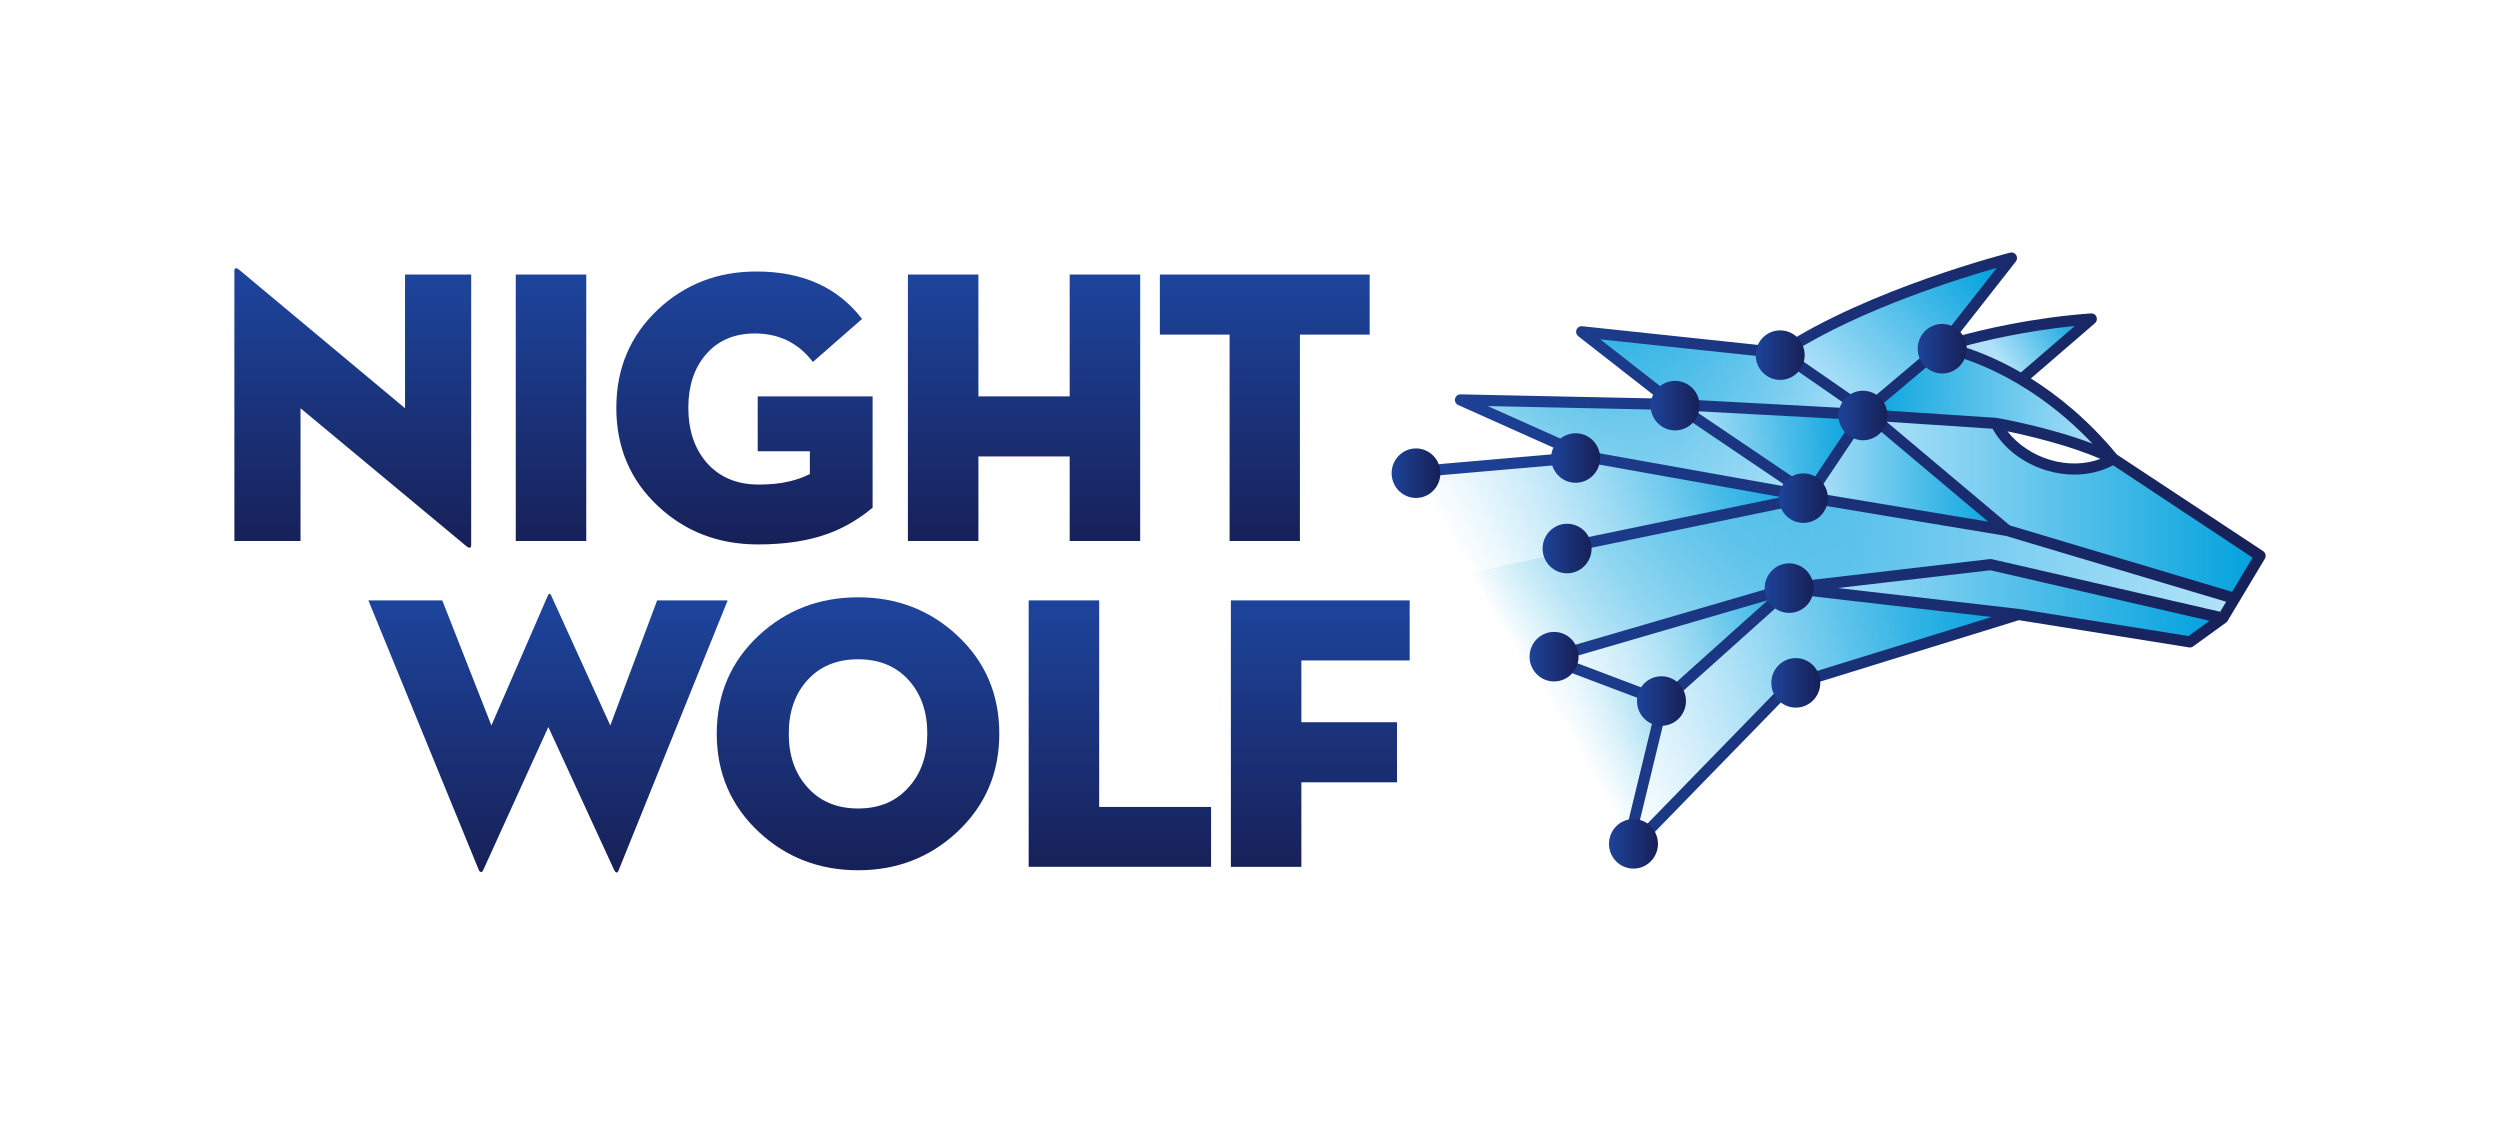 <?xml version="1.0" encoding="UTF-8"?>
<svg id="Graphic" xmlns="http://www.w3.org/2000/svg" xmlns:xlink="http://www.w3.org/1999/xlink" viewBox="0 0 1600 720">
  <defs>
    <style>
      .cls-1 {
        mask: url(#mask);
      }

      .cls-2 {
        fill: url(#New_Gradient_Swatch_2-4);
      }

      .cls-3 {
        fill: url(#New_Gradient_Swatch_2-9);
      }

      .cls-4 {
        fill: url(#New_Gradient_Swatch_2-3);
      }

      .cls-5 {
        fill: url(#New_Gradient_Swatch_2-8);
      }

      .cls-6 {
        fill: url(#New_Gradient_Swatch_2-7);
      }

      .cls-7 {
        fill: url(#New_Gradient_Swatch_2-6);
      }

      .cls-8 {
        fill: url(#New_Gradient_Swatch_2-5);
      }

      .cls-9 {
        fill: url(#New_Gradient_Swatch_2-2);
      }

      .cls-10 {
        fill: url(#linear-gradient-8);
      }

      .cls-11 {
        fill: url(#linear-gradient-7);
      }

      .cls-12 {
        fill: url(#linear-gradient-5);
      }

      .cls-13 {
        fill: url(#linear-gradient-6);
      }

      .cls-14 {
        fill: url(#linear-gradient-9);
      }

      .cls-15 {
        fill: url(#linear-gradient-4);
      }

      .cls-16 {
        fill: url(#linear-gradient-3);
      }

      .cls-17 {
        fill: url(#linear-gradient-2);
      }

      .cls-18 {
        fill: url(#linear-gradient);
      }

      .cls-19 {
        fill: url(#linear-gradient-10);
      }

      .cls-20 {
        fill: url(#linear-gradient-11);
      }

      .cls-21 {
        fill: url(#linear-gradient-12);
      }

      .cls-22 {
        fill: url(#linear-gradient-13);
      }

      .cls-23 {
        fill: url(#linear-gradient-14);
      }

      .cls-24 {
        fill: url(#linear-gradient-15);
      }

      .cls-25 {
        fill: url(#linear-gradient-16);
      }

      .cls-26 {
        fill: url(#New_Gradient_Swatch_2);
      }

      .cls-27 {
        fill: url(#New_Gradient_Swatch_2-20);
      }

      .cls-28 {
        fill: url(#New_Gradient_Swatch_2-22);
      }

      .cls-29 {
        fill: url(#New_Gradient_Swatch_2-21);
      }

      .cls-30 {
        fill: url(#New_Gradient_Swatch_2-23);
      }

      .cls-31 {
        fill: url(#New_Gradient_Swatch_2-19);
      }

      .cls-32 {
        fill: url(#New_Gradient_Swatch_2-18);
      }

      .cls-33 {
        fill: url(#New_Gradient_Swatch_2-17);
      }

      .cls-34 {
        fill: url(#New_Gradient_Swatch_2-16);
      }

      .cls-35 {
        fill: url(#New_Gradient_Swatch_2-15);
      }

      .cls-36 {
        fill: url(#New_Gradient_Swatch_2-14);
      }

      .cls-37 {
        fill: url(#New_Gradient_Swatch_2-13);
      }

      .cls-38 {
        fill: url(#New_Gradient_Swatch_2-12);
      }

      .cls-39 {
        fill: url(#New_Gradient_Swatch_2-11);
      }

      .cls-40 {
        fill: url(#New_Gradient_Swatch_2-10);
      }
    </style>
    <linearGradient id="linear-gradient" x1="987.47" y1="445.96" x2="1195.55" y2="319.55" gradientUnits="userSpaceOnUse">
      <stop offset="0" stop-color="#fff" stop-opacity="0"/>
      <stop offset=".04" stop-color="#fff" stop-opacity=".07"/>
      <stop offset=".19" stop-color="#fff" stop-opacity=".31"/>
      <stop offset=".35" stop-color="#fff" stop-opacity=".52"/>
      <stop offset=".5" stop-color="#fff" stop-opacity=".69"/>
      <stop offset=".64" stop-color="#fff" stop-opacity=".83"/>
      <stop offset=".77" stop-color="#fff" stop-opacity=".92"/>
      <stop offset=".9" stop-color="#fff" stop-opacity=".98"/>
      <stop offset="1" stop-color="#fff"/>
    </linearGradient>
    <mask id="mask" x="903.34" y="165.13" width="551.5" height="379.48" maskUnits="userSpaceOnUse">
      <path class="cls-18" d="M1352.52,293.68c-19.1-23.23-41.02-40.12-58.82-50.9l.48-.41,44.32-38.24c-54.15,3.91-95.75,17.92-95.75,17.92l44.65-56.92s-90.1,22.77-147.33,60.79l-127.82-13.59,59.5,46.5-137.05-2.88,81.35,36.41-112.7,9.81,37.05,64.66,32.97,57.53,68.66,119.81.25.44,103.36-106.15,146.19-45.19,118.05,18.16,21.11-15.28,7.57-12.64,16.29-27.2-102.32-62.63Z"/>
    </mask>
    <linearGradient id="linear-gradient-2" x1="1195.01" y1="267.27" x2="1017.8" y2="217.76" gradientUnits="userSpaceOnUse">
      <stop offset="0" stop-color="#b2e2f9"/>
      <stop offset="1" stop-color="#00a1dd"/>
    </linearGradient>
    <linearGradient id="linear-gradient-3" x1="1157.44" y1="317.44" x2="1160.15" y2="317.44" xlink:href="#linear-gradient-2"/>
    <linearGradient id="linear-gradient-4" x1="1277.25" y1="226.23" x2="1326.91" y2="192.46" xlink:href="#linear-gradient-2"/>
    <linearGradient id="linear-gradient-5" x1="1157.03" y1="302.43" x2="1284.59" y2="302.43" xlink:href="#linear-gradient-2"/>
    <linearGradient id="linear-gradient-6" x1="1166.09" y1="249.56" x2="1260.65" y2="154.01" xlink:href="#linear-gradient-2"/>
    <linearGradient id="linear-gradient-7" x1="1071.74" y1="287.79" x2="1192.8" y2="287.79" xlink:href="#linear-gradient-2"/>
    <linearGradient id="linear-gradient-8" x1="1351.16" y1="258.67" x2="1187.99" y2="256.19" xlink:href="#linear-gradient-2"/>
    <linearGradient id="linear-gradient-9" x1="1430.19" y1="371.31" x2="940.39" y2="371.31" xlink:href="#linear-gradient-2"/>
    <linearGradient id="linear-gradient-10" x1="1145.34" y1="386.07" x2="1422.62" y2="386.07" xlink:href="#linear-gradient-2"/>
    <linearGradient id="linear-gradient-11" x1="1192.8" y1="324.13" x2="1446.48" y2="324.13" xlink:href="#linear-gradient-2"/>
    <linearGradient id="linear-gradient-12" x1="1042.03" y1="460.48" x2="1291.83" y2="460.48" xlink:href="#linear-gradient-2"/>
    <linearGradient id="linear-gradient-13" x1="990.78" y1="412.68" x2="1145.34" y2="412.68" xlink:href="#linear-gradient-2"/>
    <linearGradient id="linear-gradient-14" x1="903.34" y1="329.59" x2="1157.44" y2="329.59" xlink:href="#linear-gradient-2"/>
    <linearGradient id="linear-gradient-15" x1="1162.5" y1="308.91" x2="975.63" y2="256.42" xlink:href="#linear-gradient-2"/>
    <linearGradient id="linear-gradient-16" x1="973.37" y1="481.84" x2="1064.32" y2="481.84" xlink:href="#linear-gradient-2"/>
    <linearGradient id="New_Gradient_Swatch_2" data-name="New Gradient Swatch 2" x1="225.78" y1="182.44" x2="225.78" y2="350.87" gradientUnits="userSpaceOnUse">
      <stop offset="0" stop-color="#1d439a"/>
      <stop offset="1" stop-color="#172057"/>
    </linearGradient>
    <linearGradient id="New_Gradient_Swatch_2-2" data-name="New Gradient Swatch 2" x1="352.65" y1="182.44" x2="352.65" y2="350.87" xlink:href="#New_Gradient_Swatch_2"/>
    <linearGradient id="New_Gradient_Swatch_2-3" data-name="New Gradient Swatch 2" x1="476.46" y1="182.44" x2="476.46" y2="350.87" xlink:href="#New_Gradient_Swatch_2"/>
    <linearGradient id="New_Gradient_Swatch_2-4" data-name="New Gradient Swatch 2" x1="655.38" y1="182.44" x2="655.38" y2="350.87" xlink:href="#New_Gradient_Swatch_2"/>
    <linearGradient id="New_Gradient_Swatch_2-5" data-name="New Gradient Swatch 2" x1="809.44" y1="182.44" x2="809.44" y2="350.87" xlink:href="#New_Gradient_Swatch_2"/>
    <linearGradient id="New_Gradient_Swatch_2-6" data-name="New Gradient Swatch 2" x1="350.73" y1="390.97" x2="350.73" y2="559.4" xlink:href="#New_Gradient_Swatch_2"/>
    <linearGradient id="New_Gradient_Swatch_2-7" data-name="New Gradient Swatch 2" x1="549.14" y1="390.97" x2="549.14" y2="559.4" xlink:href="#New_Gradient_Swatch_2"/>
    <linearGradient id="New_Gradient_Swatch_2-8" data-name="New Gradient Swatch 2" x1="716.72" y1="390.97" x2="716.72" y2="559.4" xlink:href="#New_Gradient_Swatch_2"/>
    <linearGradient id="New_Gradient_Swatch_2-9" data-name="New Gradient Swatch 2" x1="844.98" y1="390.97" x2="844.98" y2="559.4" xlink:href="#New_Gradient_Swatch_2"/>
    <linearGradient id="New_Gradient_Swatch_2-10" data-name="New Gradient Swatch 2" x1="899.82" y1="354.87" x2="1450" y2="354.87" xlink:href="#New_Gradient_Swatch_2"/>
    <linearGradient id="New_Gradient_Swatch_2-11" data-name="New Gradient Swatch 2" x1="890.63" y1="302.84" x2="921.84" y2="302.84" xlink:href="#New_Gradient_Swatch_2"/>
    <linearGradient id="New_Gradient_Swatch_2-12" data-name="New Gradient Swatch 2" x1="992.72" y1="293.12" x2="1024.06" y2="293.12" xlink:href="#New_Gradient_Swatch_2"/>
    <linearGradient id="New_Gradient_Swatch_2-13" data-name="New Gradient Swatch 2" x1="1056.38" y1="259.61" x2="1087.71" y2="259.61" xlink:href="#New_Gradient_Swatch_2"/>
    <linearGradient id="New_Gradient_Swatch_2-14" data-name="New Gradient Swatch 2" x1="987.28" y1="351.06" x2="1018.61" y2="351.06" xlink:href="#New_Gradient_Swatch_2"/>
    <linearGradient id="New_Gradient_Swatch_2-15" data-name="New Gradient Swatch 2" x1="1176.64" y1="265.92" x2="1207.97" y2="265.92" xlink:href="#New_Gradient_Swatch_2"/>
    <linearGradient id="New_Gradient_Swatch_2-16" data-name="New Gradient Swatch 2" x1="1227.33" y1="223.18" x2="1258.66" y2="223.18" xlink:href="#New_Gradient_Swatch_2"/>
    <linearGradient id="New_Gradient_Swatch_2-17" data-name="New Gradient Swatch 2" x1="1138.52" y1="318.81" x2="1169.85" y2="318.81" xlink:href="#New_Gradient_Swatch_2"/>
    <linearGradient id="New_Gradient_Swatch_2-18" data-name="New Gradient Swatch 2" x1="1047.67" y1="448.66" x2="1079" y2="448.66" xlink:href="#New_Gradient_Swatch_2"/>
    <linearGradient id="New_Gradient_Swatch_2-19" data-name="New Gradient Swatch 2" x1="1123.65" y1="227.28" x2="1154.98" y2="227.28" xlink:href="#New_Gradient_Swatch_2"/>
    <linearGradient id="New_Gradient_Swatch_2-20" data-name="New Gradient Swatch 2" x1="1133.64" y1="437.03" x2="1164.97" y2="437.03" xlink:href="#New_Gradient_Swatch_2"/>
    <linearGradient id="New_Gradient_Swatch_2-21" data-name="New Gradient Swatch 2" x1="978.92" y1="420.27" x2="1010.25" y2="420.27" xlink:href="#New_Gradient_Swatch_2"/>
    <linearGradient id="New_Gradient_Swatch_2-22" data-name="New Gradient Swatch 2" x1="1129.39" y1="376.4" x2="1160.72" y2="376.4" xlink:href="#New_Gradient_Swatch_2"/>
    <linearGradient id="New_Gradient_Swatch_2-23" data-name="New Gradient Swatch 2" x1="1029.75" y1="540.06" x2="1061.09" y2="540.06" xlink:href="#New_Gradient_Swatch_2"/>
  </defs>
  <g class="cls-1">
    <g>
      <polygon class="cls-17" points="1140.06 225.92 1012.24 212.33 1071.74 258.83 1192.8 265.36 1140.06 225.92"/>
      <polygon class="cls-16" points="1158.06 316.74 1157.44 317.66 1160.15 318.14 1158.06 316.74"/>
      <path class="cls-15" d="M1338.5,204.13c-54.15,3.91-95.75,17.92-95.75,17.92,13.84,2.45,30.18,6.74,51.43,20.32l44.32-38.24Z"/>
      <polygon class="cls-12" points="1160.15 318.14 1157.44 317.66 1157.03 318.26 1284.59 339.49 1192.8 265.36 1158.06 316.74 1160.15 318.14"/>
      <path class="cls-13" d="M1242.75,222.04l44.65-56.92s-90.1,22.77-147.33,60.79l52.74,39.44,49.94-43.32Z"/>
      <polygon class="cls-11" points="1192.8 265.36 1071.74 258.83 1158.06 316.74 1192.8 265.36"/>
      <path class="cls-10" d="M1277.37,270.96s47.25,8.34,75.15,22.71c-19.1-23.23-41.02-40.12-58.82-50.9l.48-.41c-21.25-13.57-37.59-17.86-51.43-20.32l-49.94,43.32,84.57,5.6Z"/>
      <polygon class="cls-14" points="1157.03 318.26 940.39 366.83 973.37 424.36 990.78 419.5 990.78 419.5 990.78 419.5 1145.34 376.36 1273.97 361.34 1422.62 395.53 1430.19 382.89 1284.59 339.49 1157.03 318.26"/>
      <polygon class="cls-19" points="1145.34 376.36 1291.83 393.26 1401.51 410.81 1422.62 395.53 1273.97 361.34 1145.34 376.36"/>
      <path class="cls-20" d="M1352.52,293.68c-25.62,15.06-62.2,2.61-75.15-22.71l-84.57-5.6,91.78,74.13,145.6,43.4,16.29-27.2-93.96-62.01Z"/>
      <polygon class="cls-21" points="1064.32 449 1042.03 544.17 1042.27 544.61 1145.64 438.45 1291.83 393.26 1145.34 376.36 1064.32 449"/>
      <polygon class="cls-22" points="1145.34 376.36 990.78 419.5 1064.32 449 1145.34 376.36"/>
      <polygon class="cls-23" points="1157.44 317.66 1016.04 292.36 903.34 302.17 940.39 366.83 1157.03 318.26 1157.44 317.66"/>
      <polygon class="cls-24" points="1158.06 316.74 1071.74 258.83 934.69 255.95 1016.04 292.36 1157.44 317.66 1158.06 316.74"/>
      <polygon class="cls-25" points="990.78 419.5 973.37 424.36 1042.03 544.17 1064.32 449 990.78 419.5"/>
    </g>
  </g>
  <g>
    <path class="cls-26" d="M192.34,261.28v84.95h-42.34v-172.72c0-2.28,1.17-2.45,3.5-.49l105.72,88.26v-85.57h42.34v172.97c0,2.28-1.13,2.49-3.39.61l-105.84-88.01Z"/>
    <path class="cls-9" d="M330.09,175.71h45.12v170.52h-45.12v-170.52Z"/>
    <path class="cls-4" d="M518.32,288.82h-33.39v-35.13h73.54v71.24c-8.95,7.43-18.47,12.97-28.55,16.65-12.58,4.57-27.5,6.86-44.75,6.86-25.24,0-46.57-8.16-63.99-24.48-17.82-16.65-26.73-37.62-26.73-62.92s8.87-46.19,26.61-62.92c17.26-16.24,38.27-24.36,63.02-24.36,29.59,0,52.13,10.12,67.62,30.36l-31.45,27.54c-9.28-12.16-21.65-18.24-37.14-18.24-13.31,0-23.83,4.57-31.57,13.71-7.34,8.65-11.01,19.95-11.01,33.91s3.79,25.67,11.37,34.64c8.23,9.63,19.47,14.44,33.75,14.44,7.42,0,13.99-.69,19.72-2.08,4.36-.98,8.67-2.53,12.94-4.65v-14.57Z"/>
    <path class="cls-2" d="M684.6,175.71h45.12v170.52h-45.12v-54.11h-58.42v54.11h-45.12v-170.52h45.12v77.98h58.42v-77.98Z"/>
    <path class="cls-8" d="M786.94,214.15h-44.63v-38.44h134.27v38.44h-44.64v132.08h-45v-132.08Z"/>
    <path class="cls-7" d="M309.3,556.72c-.32.9-.81,1.35-1.45,1.35s-1.13-.45-1.45-1.35l-70.64-172.48h47.29l31.45,80.06,36.17-83.24c.24-.65.56-.98.97-.98.48,0,.85.33,1.09.98l37.86,83.24,30-80.06h45.12l-69.67,172.48c-.8,2.28-1.81,2.28-3.02,0l-42.09-91.44-41.61,91.44Z"/>
    <path class="cls-6" d="M485.69,532.48c-17.98-16.81-26.97-37.78-26.97-62.92s8.99-46.19,26.97-62.92c17.5-16.24,38.67-24.36,63.51-24.36s45.88,8.12,63.38,24.36c17.98,16.73,26.97,37.7,26.97,62.92s-8.99,46.11-26.97,62.92c-17.5,16.32-38.63,24.48-63.38,24.48s-46.01-8.16-63.51-24.48ZM581.86,503.47c7.74-8.73,11.61-20.03,11.61-33.91s-3.87-25.17-11.61-33.91c-8.06-9.14-18.95-13.71-32.66-13.71s-24.72,4.57-32.78,13.71c-7.74,8.73-11.61,20.04-11.61,33.91s3.87,25.18,11.61,33.91c8.06,9.3,18.99,13.96,32.78,13.96s24.59-4.65,32.66-13.96Z"/>
    <path class="cls-5" d="M658.35,384.25h45.12v132.2h71.61v38.31h-116.73v-170.52Z"/>
    <path class="cls-3" d="M787.76,384.25h114.43v38.44h-69.31v39.54h61.21v38.44h-61.21v54.11h-45.12v-170.52Z"/>
  </g>
  <path class="cls-40" d="M1449.9,354.84c-.22-.92-.8-1.71-1.6-2.2l-93.46-61.71c-18.45-22.32-37.78-37.88-55.08-48.71l41.02-35.39c1.16-1,1.55-2.64.97-4.06-.58-1.43-2.01-2.31-3.51-2.2-37.83,2.73-69.89,10.46-85.83,14.88l37.73-48.1c.94-1.2,1.02-2.86.2-4.15-.82-1.28-2.35-1.9-3.81-1.53-.9.23-90.23,23.07-147.36,60.57l-126.58-13.45c-1.57-.17-3.05.74-3.64,2.22-.59,1.48-.13,3.17,1.12,4.15l51.05,39.89-126.37-2.66c-1.61-.08-3.15,1.13-3.51,2.79-.36,1.66.48,3.35,2.01,4.03l68.8,30.79-99.02,8.62c-1.94.17-3.38,1.89-3.21,3.86.16,1.86,1.7,3.26,3.51,3.26.1,0,.2,0,.31-.01l112.24-9.77,124.1,22.2-139.3,28.83c-1.9.39-3.13,2.28-2.74,4.21.39,1.93,2.25,3.17,4.16,2.78l155.01-32.08,126.72,21.09,140.93,42.12-3.84,6.41-146.19-33.65c-.38-.08-.77-.1-1.16-.06l-128.51,15.01s-.05,0-.08,0h-.03s-.02,0-.03.01c-.05,0-.1.02-.16.03-.16.03-.33.06-.48.11l-151.69,44.22c-1.87.55-2.95,2.52-2.41,4.41.3,1.05,1.04,1.84,1.95,2.26.27,1.1,1.05,2.05,2.18,2.48l65.85,24.89-22.05,90.91c-.28,1.14.03,2.28.72,3.12.13.69.45,1.35.99,1.88.69.68,1.58,1.03,2.47,1.03s1.82-.36,2.51-1.06l102.74-105.51,144.57-44.69,108.89,17.43c.91.14,1.83-.08,2.58-.62l21.11-15.28c.05-.04.1-.09.15-.13.11-.09.22-.18.32-.28.07-.07.12-.14.18-.22.09-.11.17-.22.25-.34.02-.03.04-.05.06-.08l23.86-39.84c.48-.81.63-1.78.41-2.7ZM1339.18,283.92c-27.02-10.36-59.58-16.18-61.21-16.47-.05,0-.09,0-.14,0-.08-.01-.16-.04-.24-.04l-77.12-5.11,43.23-36.43c4.25.91,16.95,4.07,33.57,12.11,16.27,7.88,39.29,22.01,61.9,45.94ZM1344.25,293.69c-9.7,3.64-21.01,3.93-32.03.68-11.13-3.28-20.93-9.9-27.43-18.31,13.07,2.72,39.51,8.87,59.46,17.64ZM1157.11,311.8l-72.02-48.68,100.96,5.45-28.95,43.23ZM1194.25,269.03l1.14.08,76.97,64.74-109.32-18.2,31.22-46.62ZM1293.38,238.37c-15.08-8.7-28.18-13.74-37.22-16.56,14.49-3.94,40.58-10.09,71.7-13.19l-34.48,29.75ZM1240.21,219.54l-46.53,39.21-47.25-32.73c44.61-28.2,107.18-47.68,131.54-54.62l-37.77,48.15ZM1024.21,217.19l114.59,12.18,46.19,32-111.98-6.04-48.81-38.14ZM1071.32,262.39l72.93,49.29-127.17-22.75-64.89-29.04,119.14,2.51ZM1063.57,444.92l-61.24-23.15,129.01-37.61-67.77,60.76ZM1144.61,435.05c-.56.17-1.07.48-1.48.91l-95.91,98.5,20.26-83.52,79.03-70.85,128.1,14.78-129.99,40.19ZM1400.63,407.07l-108.27-17.33s-.04,0-.06,0c-.02,0-.04-.01-.07-.01l-115.98-13.38,97.54-11.39,140.34,32.35-13.5,9.77ZM1428.54,378.77l-142.27-42.5-78.92-66.37,67.87,4.49c7.1,12.59,19.74,22.31,35.03,26.81,5.76,1.7,11.61,2.54,17.33,2.54,8.85,0,17.38-2.03,24.83-5.97l89.23,59.12-13.1,21.88Z"/>
  <g>
    <ellipse class="cls-39" cx="906.24" cy="302.84" rx="15.6" ry="15.85"/>
    <ellipse class="cls-38" cx="1008.39" cy="293.12" rx="15.67" ry="15.85"/>
    <ellipse class="cls-37" cx="1072.05" cy="259.61" rx="15.67" ry="15.85"/>
    <ellipse class="cls-36" cx="1002.94" cy="351.06" rx="15.67" ry="15.85"/>
    <ellipse class="cls-35" cx="1192.3" cy="265.92" rx="15.67" ry="15.85"/>
    <ellipse class="cls-34" cx="1243" cy="223.18" rx="15.67" ry="15.85"/>
    <ellipse class="cls-33" cx="1154.19" cy="318.81" rx="15.67" ry="15.85"/>
    <ellipse class="cls-32" cx="1063.34" cy="448.66" rx="15.67" ry="15.85"/>
    <ellipse class="cls-31" cx="1139.31" cy="227.28" rx="15.67" ry="15.85"/>
    <ellipse class="cls-27" cx="1149.31" cy="437.03" rx="15.67" ry="15.85"/>
    <ellipse class="cls-29" cx="994.59" cy="420.27" rx="15.67" ry="15.85"/>
    <ellipse class="cls-28" cx="1145.06" cy="376.4" rx="15.67" ry="15.85"/>
    <ellipse class="cls-30" cx="1045.42" cy="540.06" rx="15.67" ry="15.85"/>
  </g>
</svg>